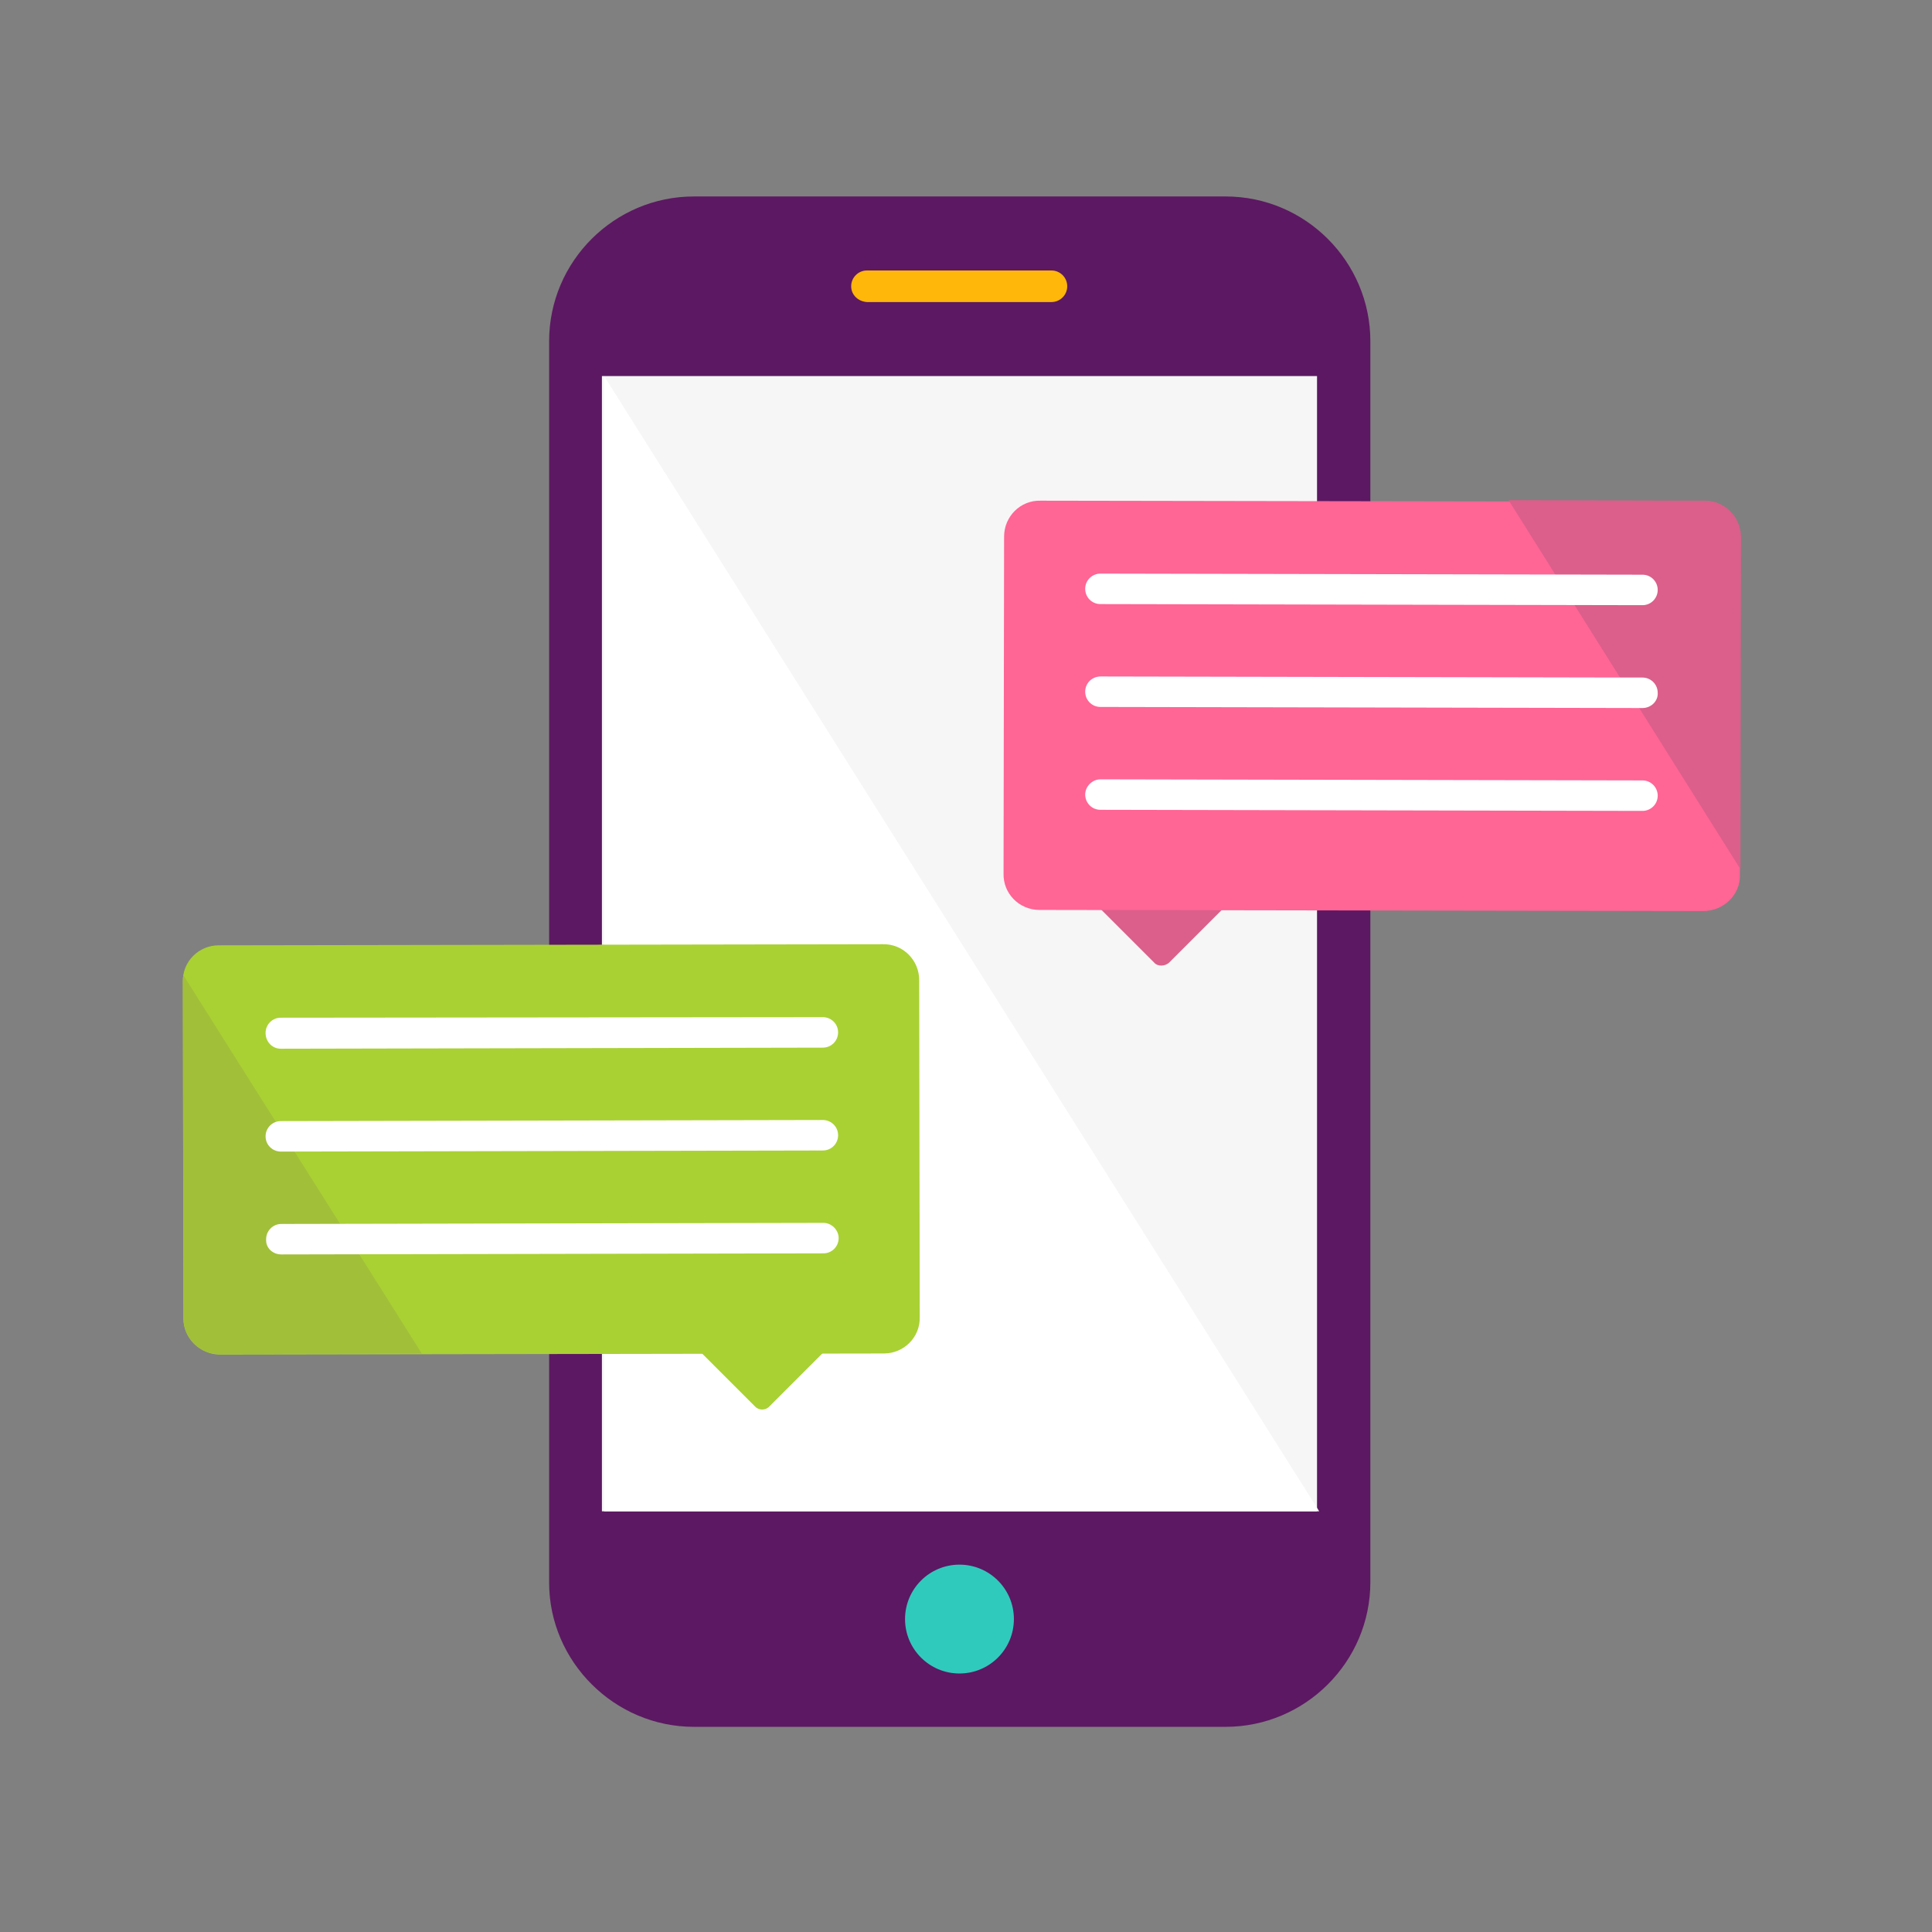 <?xml version="1.0" encoding="utf-8"?>
<!-- Generator: Adobe Illustrator 22.1.0, SVG Export Plug-In . SVG Version: 6.00 Build 0)  -->
<svg version="1.1" id="Layer_1" xmlns="http://www.w3.org/2000/svg" xmlns:xlink="http://www.w3.org/1999/xlink" x="0px" y="0px"
	 viewBox="0 0 355 355" style="enable-background:new 0 0 355 355;" xml:space="preserve">
<rect x="0" y="0" width="355" height="355" fill="#808080" stroke="none"/>
<style type="text/css">
	.st0{fill:#5C1862;}
	.st1{fill:#30CABD;}
	.st2{fill:#F6F6F6;}
	.st3{fill:#FFB70A;}
	.st4{fill:#FFFFFF;}
	.st5{fill:#DB5F8A;}
	.st6{fill:#FF6595;}
	.st7{fill:#A9D133;}
	.st8{fill:#A1BF39;}
</style>
<g>
	<path class="st0" d="M127.5,317.3h97.7c14.6,0,26.6-11.9,26.6-26.6v-228c0-14.6-11.9-26.6-26.6-26.6h-97.7
		c-14.6,0-26.6,11.9-26.6,26.6v228.1C100.9,305.3,112.9,317.3,127.5,317.3z"/>
	<circle class="st1" cx="176.3" cy="297.5" r="10"/>
	<rect x="110.6" y="69.1" class="st2" width="131.4" height="208.6"/>
	<path class="st3" d="M156.4,52.6c0-1.6,1.3-2.9,2.9-2.9h33.9c1.6,0,2.9,1.3,2.9,2.9c0,1.6-1.3,2.9-2.9,2.9h-33.9
		C157.7,55.4,156.4,54.2,156.4,52.6z"/>
	<polygon class="st4" points="111,277.7 242.4,277.7 111,69.1 	"/>
	<g>
		<path class="st5" d="M212.1,176.9l-13.6-13.6c-0.8-0.8-0.8-1.9,0-2.7l13.6-13.6c0.8-0.8,1.9-0.8,2.7,0l13.6,13.6
			c0.8,0.8,0.8,1.9,0,2.7l-13.6,13.6C214,177.6,212.7,177.6,212.1,176.9z"/>
		<path class="st6" d="M313,167.4l-122-0.2c-3.7,0-6.7-3-6.6-6.7l0.1-61.9c0-3.7,3-6.7,6.7-6.6l122,0.2c3.7,0,6.7,3,6.6,6.7
			l-0.1,61.9C319.8,164.4,316.7,167.4,313,167.4z"/>
		<path class="st5" d="M319.8,159.7l0.1-61c0-3.7-3-6.7-6.6-6.7l-36.1-0.1L319.8,159.7z"/>
		<g>
			<path class="st4" d="M301.8,111.2l-99.6-0.2c-1.6,0-2.8-1.3-2.8-2.8c0-1.6,1.3-2.8,2.8-2.8l99.6,0.2c1.6,0,2.8,1.3,2.8,2.8
				S303.4,111.2,301.8,111.2z"/>
		</g>
		<g>
			<path class="st4" d="M301.8,130.1l-99.6-0.2c-1.6,0-2.8-1.3-2.8-2.8c0-1.6,1.3-2.8,2.8-2.8l99.6,0.2c1.6,0,2.8,1.3,2.8,2.8
				C304.7,128.8,303.4,130.1,301.8,130.1z"/>
		</g>
		<g>
			<path class="st4" d="M301.8,149l-99.6-0.2c-1.6,0-2.8-1.3-2.8-2.8c0-1.5,1.3-2.8,2.8-2.8l99.6,0.2c1.6,0,2.8,1.3,2.8,2.8
				C304.6,147.8,303.3,149,301.8,149z"/>
		</g>
	</g>
	<g>
		<path class="st7" d="M141.4,258.4l13.6-13.6c0.8-0.8,0.8-1.9,0-2.7l-13.6-13.6c-0.8-0.8-1.9-0.8-2.7,0l-13.6,13.6
			c-0.8,0.8-0.8,1.9,0,2.7l13.6,13.6C139.4,259.2,140.7,259.2,141.4,258.4z"/>
		<path class="st7" d="M40.4,248.9l122-0.2c3.7,0,6.7-3,6.6-6.7l-0.1-61.9c0-3.7-3-6.7-6.7-6.6l-122,0.2c-3.7,0-6.7,3-6.6,6.7
			l0.1,61.9C33.7,245.9,36.8,248.9,40.4,248.9z"/>
		<g>
			<path class="st4" d="M51.6,192.7l99.6-0.2c1.6,0,2.8-1.3,2.8-2.8c0-1.6-1.3-2.8-2.8-2.8L51.6,187c-1.6,0-2.8,1.3-2.8,2.8
				C48.8,191.4,50,192.7,51.6,192.7z"/>
		</g>
		<path class="st8" d="M33.6,180.3l0.1,61.9c0,3.7,3,6.7,6.7,6.6l37.1-0.1l-43.8-69.5C33.6,179.6,33.6,180,33.6,180.3z"/>
		<g>
			<path class="st4" d="M51.6,211.6l99.6-0.2c1.6,0,2.8-1.3,2.8-2.8c0-1.6-1.3-2.8-2.8-2.8l-99.6,0.2c-1.6,0-2.8,1.3-2.8,2.8
				C48.8,210.4,50.1,211.6,51.6,211.6z"/>
		</g>
		<g>
			<path class="st4" d="M51.7,230.5l99.6-0.2c1.6,0,2.8-1.3,2.8-2.8c0-1.5-1.3-2.8-2.8-2.8l-99.6,0.2c-1.6,0-2.8,1.3-2.8,2.8
				C48.8,229.3,50.1,230.5,51.7,230.5z"/>
		</g>
	</g>
</g>
</svg>
